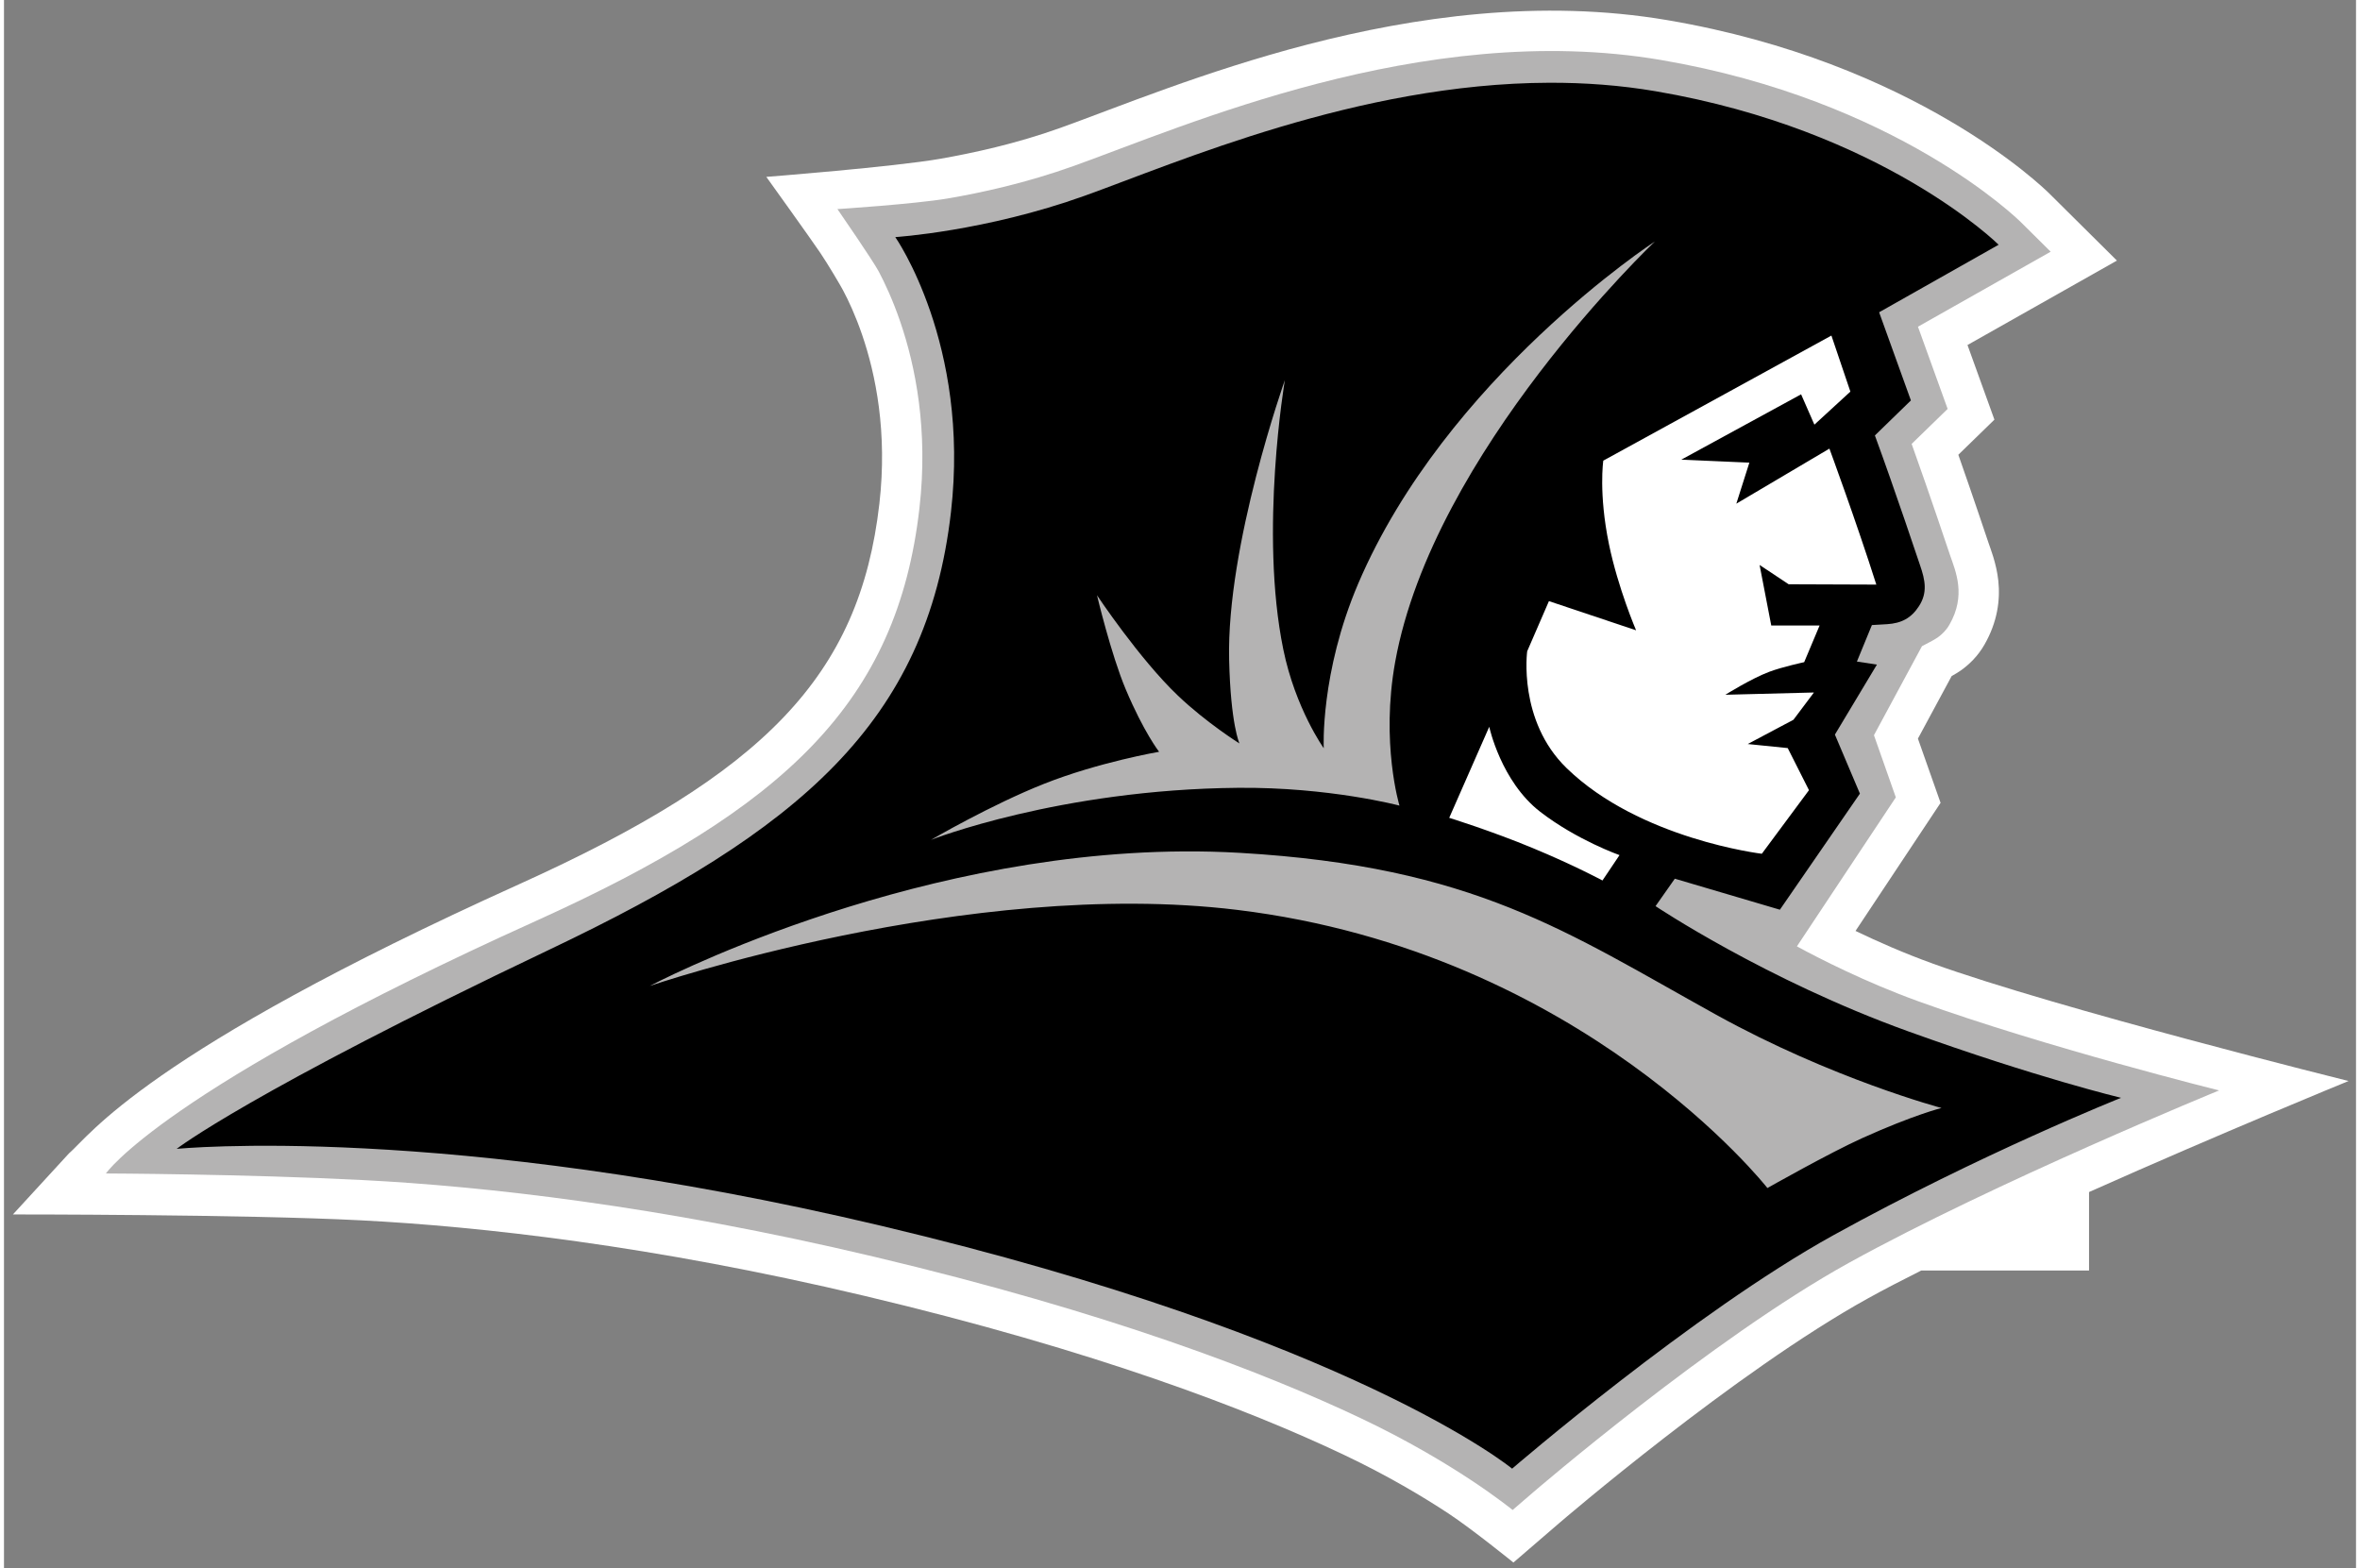 <svg xmlns="http://www.w3.org/2000/svg" width="296" height="196.67" viewBox="0 0 298 198.67">
 <rect x="0" y="0" width="298" height="198.67" fill="#808080" stroke="none"/>
 <g transform="matrix(1.333 0 0 -1.333 -312.86 552.45)">
  <g fill-rule="evenodd">
   <path d="m417.99 322.87c-2.71 0.976-5.247 2.1-7.301 3.089l8.084 12.173-2.153 6.107 3.206 5.943c0.32 0.179 0.644 0.373 0.896 0.551 0.736 0.53 1.571 1.3 2.227 2.445 1.226 2.143 1.509 4.222 1.312 6.067-0.086 0.804-0.265 1.558-0.477 2.257-0.154 0.502-0.323 0.964-0.474 1.398 0 0-1.355 4.065-2.849 8.318l3.43 3.338-2.559 7.092 14.203 8.025-6.421 6.371c-0.601 0.597-12.798 12.472-36.261 16.475-12.145 2.072-24.177 0.299-34.219-2.3-9.811-2.541-18.187-6.017-23.509-7.927-4.284-1.537-8.373-2.402-11.382-2.935-4.407-0.776-16.58-1.728-16.58-1.728s4.299-5.983 5.133-7.228c0.751-1.115 1.919-3.095 2.156-3.545 0.52-0.973 1.189-2.405 1.817-4.237 1.287-3.754 2.417-9.254 1.641-16.047-1.875-16.404-10.963-25.658-34.259-36.181-35.525-16.05-40.775-23.869-42.774-25.581l-5.324-5.799s21.92 0.015 33.104-0.56c11.262-0.582 27.589-2.374 47.861-7.184 22.028-5.226 36.557-10.846 45.453-15.059 4.265-2.017 7.683-4.074 10.039-5.626 2.282-1.509 6.162-4.656 6.162-4.656l4.342 3.739c0.089 0.077 16.768 14.412 29.391 21.387 1.487 0.822 3.187 1.706 5.038 2.633h15.942v7.455c12.524 5.589 24.667 10.553 24.667 10.553s-27.632 6.873-39.562 11.175" fill="#fff"/>
   <path d="m416.69 319.26c-5.023 1.811-9.482 4.093-11.573 5.232l9.402 14.163-2.079 5.906 4.564 8.462c0.345 0.197 1.103 0.551 1.481 0.819 0.416 0.299 0.822 0.684 1.133 1.232 0.795 1.386 0.948 2.642 0.828 3.76-0.059 0.548-0.185 1.065-0.33 1.543-0.145 0.471-0.308 0.902-0.447 1.306 0 0-1.882 5.642-3.646 10.566l3.421 3.326-2.821 7.813 12.614 7.129-2.827 2.802c-0.265 0.262-11.782 11.591-34.204 15.419-11.4 1.943-22.841 0.296-32.615-2.236-9.673-2.507-17.926-5.94-23.173-7.822-4.533-1.626-8.854-2.568-12.041-3.107-3.144-0.53-10.455-1.007-10.455-1.007s1.053-1.53 1.9-2.787c0.841-1.247 1.746-2.624 2.014-3.123 0.585-1.102 1.346-2.722 2.057-4.798 1.435-4.191 2.676-10.264 1.823-17.722-2.106-18.428-12.749-28.519-36.489-39.245-35.414-15.998-40.834-23.986-40.834-23.986s13.196-0.046 24.46-0.628c11.422-0.591 27.983-2.402 48.545-7.283 22.262-5.281 37.046-10.985 46.211-15.324 4.465-2.112 8.044-4.265 10.51-5.891 2.457-1.623 3.979-2.858 3.979-2.858l1.909 1.644c0.04 0.034 17.014 14.64 30.04 21.84 13.885 7.671 35.198 16.392 35.198 16.392s-16.481 4.105-28.559 8.462" fill="#b4b3b3"/>
   <path transform="matrix(.75 0 0 -.75 234.65 414.33)" d="m195.89 10.338c-24.212 0.081-47.159 10.123-58.838 14.314-12.601 4.521-24.027 5.246-24.027 5.246s9.491 13.537 7.061 34.818c-3.055 26.73-19.241 40.419-50.914 55.492-38.087 18.124-47.219 25.24-47.219 25.24s33.871-3.4 89.314 9.756c59.845 14.198 79.932 30.77 79.932 30.77s22.939-19.762 40.73-29.592c18.744-10.355 36.441-17.404 36.441-17.404s-10.651-2.537-27.014-8.438c-18.013-6.5-31.982-15.854-31.982-15.854l2.443-3.478 13.316 3.93 10.141-14.711-3.17-7.482 5.326-8.873-2.537-0.381 1.9-4.627 1.914-0.111c1.811-0.111 3.071-0.76 4.053-2.287 1.1-1.7 0.796-3.28 0.131-5.193 0 0-3.173-9.511-5.719-16.438l4.564-4.438-4.027-11.172 15.146-8.559s-14.642-14.534-43.449-19.449c-4.507-0.769-9.034-1.095-13.518-1.08zm13.398 20.119s-28.09 26.631-32.906 53.258c-1.864 10.302 0.539 18.23 0.539 18.23s-8.875-2.357-20.445-2.254c-22.673 0.201-38.924 6.594-38.924 6.594s7.605-4.439 14.326-7.1c6.915-2.743 14.58-4.061 14.58-4.061s-1.929-2.467-4.229-7.92c-1.868-4.447-3.639-11.916-3.639-11.916s5.374 8.077 10.256 12.721c3.626 3.453 7.799 6.061 7.799 6.061s-1.118-2.385-1.31-10.609c-0.345-14.539 7.062-35.436 7.062-35.436s-3.26 19.183-0.197 34.129c1.532 7.485 5.125 12.52 5.125 12.52s-0.469-9.529 4.363-20.85c11.152-26.114 37.6-43.367 37.6-43.367zm-59.781 77.293c2.392-0.016 4.802 0.042 7.223 0.184 29.682 1.737 41.357 10.008 60.281 20.49 14.74 8.163 28.602 11.842 28.602 11.842s-3.547 0.885-10.014 3.805c-4.184 1.885-12.047 6.34-12.047 6.34s-23.454-29.925-67.199-35.25c-34.149-4.159-74.43 9.637-74.43 9.637s31.707-16.813 67.584-17.047z"/>
   <path transform="matrix(.75 0 0 -.75 234.65 414.33)" d="m231.66 42.379-28.906 15.85s-0.612 4.135 0.719 10.598c1.146 5.564 3.436 10.904 3.436 10.904l-11.045-3.699-2.756 6.356s-1.194 8.792 4.994 14.803c9.267 9.013 24.742 10.857 24.742 10.857l5.975-8.057-2.693-5.334-5.068-0.514 5.791-3.074 2.598-3.457-11.225 0.287s3.281-2.054 5.58-2.916c1.667-0.624 4.41-1.215 4.41-1.215l1.953-4.644h-6.125l-1.478-7.674 3.684 2.447 11.109 0.041c-2.538-7.986-5.945-17.232-5.945-17.232l-11.797 6.977 1.652-5.199-8.623-0.381 15.18-8.279 1.684 3.844 4.561-4.188-2.404-7.1zm-43.361 49.578-5.072 11.537s5.325 1.651 10.523 3.807c5.367 2.225 8.898 4.135 8.898 4.135l2.16-3.215s-5.391-1.898-10.043-5.486c-4.976-3.839-6.467-10.777-6.467-10.777z" fill="#fff"/>
  </g>
 </g>
</svg>